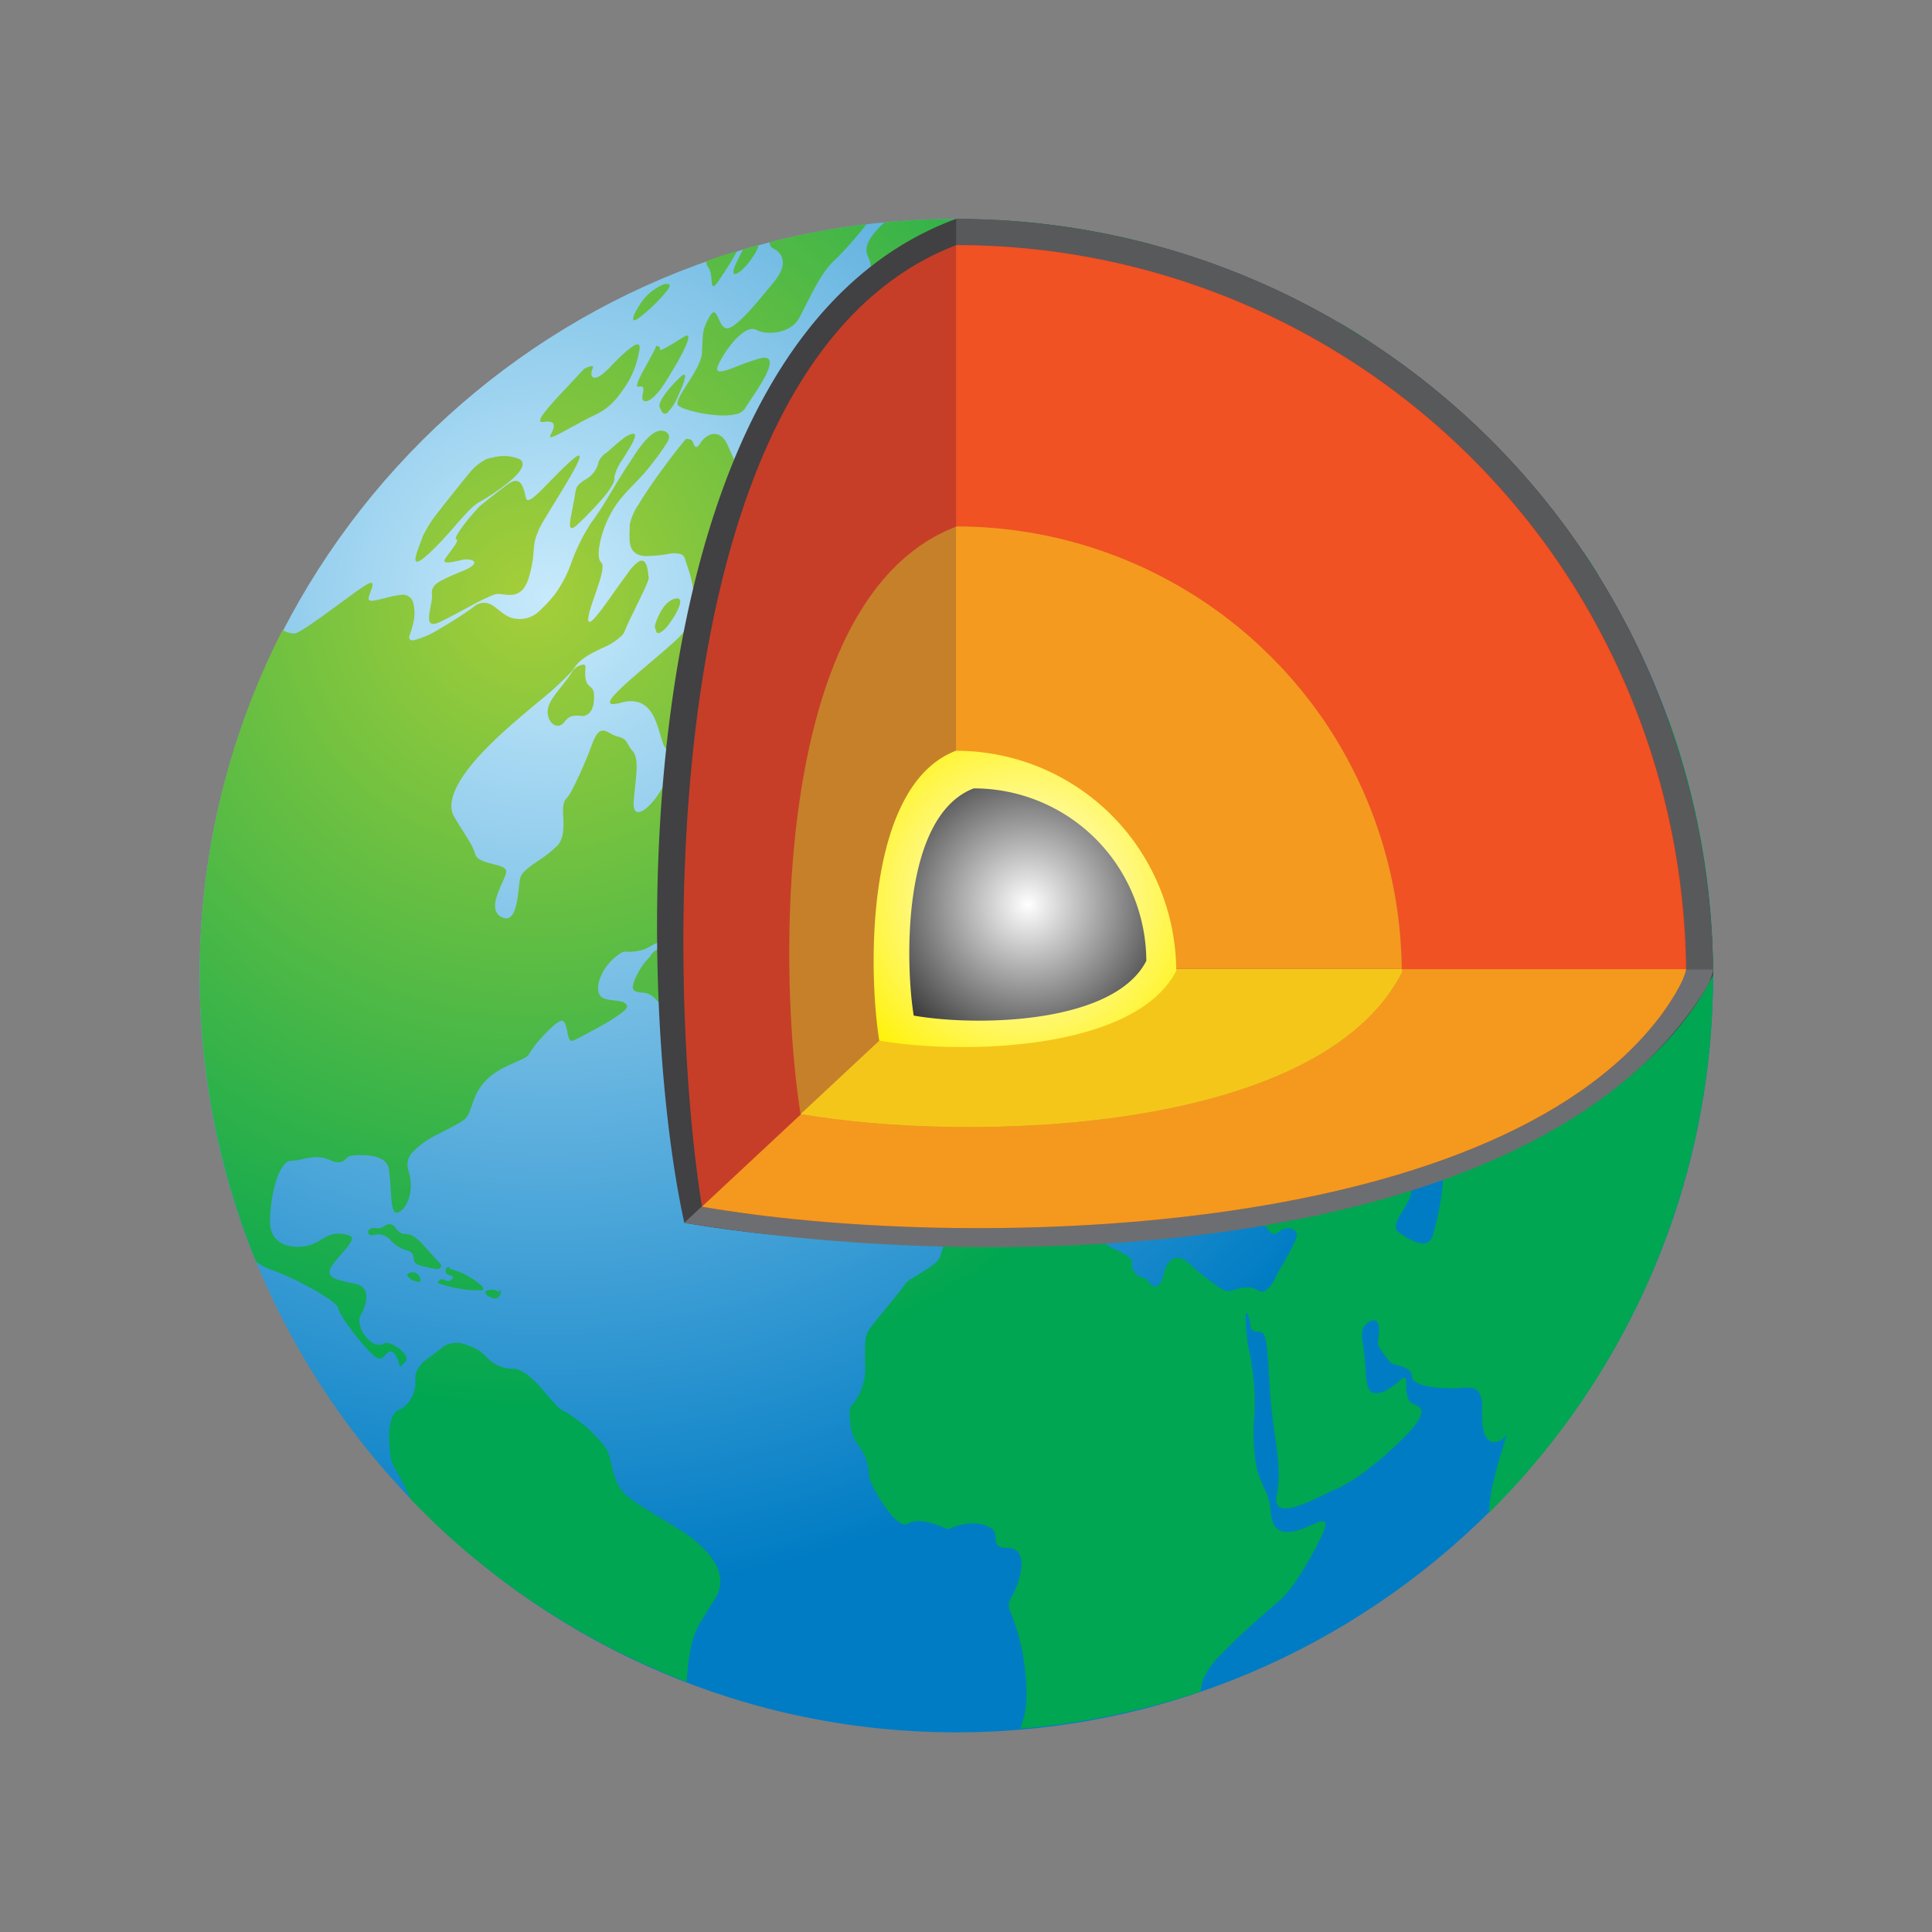 <svg xmlns="http://www.w3.org/2000/svg" xmlns:xlink="http://www.w3.org/1999/xlink" width="300" height="300" viewBox="0 0 300 300">
  <rect x="0" y="0" width="300" height="300" fill="#808080" stroke="none"/>
  <defs>
    <style>
      .cls-1, .cls-32, .cls-33, .cls-34, .cls-35, .cls-36, .cls-37, .cls-38, .cls-39, .cls-40, .cls-41, .cls-42 {
        fill-rule: evenodd;
      }

      .cls-1 {
        fill: url(#GradientFill_2);
      }

      .cls-2 {
        fill: url(#GradientFill_3);
      }

      .cls-3 {
        fill: url(#GradientFill_3-2);
      }

      .cls-4 {
        fill: url(#GradientFill_3-3);
      }

      .cls-5 {
        fill: url(#GradientFill_3-4);
      }

      .cls-6 {
        fill: url(#GradientFill_3-5);
      }

      .cls-7 {
        fill: url(#GradientFill_3-6);
      }

      .cls-8 {
        fill: url(#GradientFill_3-7);
      }

      .cls-9 {
        fill: url(#GradientFill_3-8);
      }

      .cls-10 {
        fill: url(#GradientFill_3-9);
      }

      .cls-11 {
        fill: url(#GradientFill_3-10);
      }

      .cls-12 {
        fill: url(#GradientFill_3-11);
      }

      .cls-13 {
        fill: url(#GradientFill_3-12);
      }

      .cls-14 {
        fill: url(#GradientFill_3-13);
      }

      .cls-15 {
        fill: url(#GradientFill_3-14);
      }

      .cls-16 {
        fill: url(#GradientFill_3-15);
      }

      .cls-17 {
        fill: url(#GradientFill_3-16);
      }

      .cls-18 {
        fill: url(#GradientFill_3-17);
      }

      .cls-19 {
        fill: url(#GradientFill_3-18);
      }

      .cls-20 {
        fill: url(#GradientFill_3-19);
      }

      .cls-21 {
        fill: url(#GradientFill_3-20);
      }

      .cls-22 {
        fill: url(#GradientFill_3-21);
      }

      .cls-23 {
        fill: url(#GradientFill_3-22);
      }

      .cls-24 {
        fill: url(#GradientFill_3-23);
      }

      .cls-25 {
        fill: url(#GradientFill_3-24);
      }

      .cls-26 {
        fill: url(#GradientFill_3-25);
      }

      .cls-27 {
        fill: url(#GradientFill_3-26);
      }

      .cls-28 {
        fill: url(#GradientFill_3-27);
      }

      .cls-29 {
        fill: url(#GradientFill_3-28);
      }

      .cls-30 {
        fill: url(#GradientFill_3-29);
      }

      .cls-31 {
        fill: url(#GradientFill_3-30);
      }

      .cls-32 {
        fill: #414042;
      }

      .cls-33 {
        fill: #58595b;
      }

      .cls-34 {
        fill: #6d6e71;
      }

      .cls-35 {
        fill: #c63e28;
      }

      .cls-36 {
        fill: #f05223;
      }

      .cls-37 {
        fill: #f4991e;
      }

      .cls-38 {
        fill: #c6802a;
      }

      .cls-39 {
        fill: #f49a1f;
      }

      .cls-40 {
        fill: #f5c61a;
      }

      .cls-41 {
        fill: url(#GradientFill_4);
      }

      .cls-42 {
        fill: url(#Безымянный_градиент_13);
      }
    </style>
    <radialGradient id="GradientFill_2" data-name="GradientFill 2" cx="85.05" cy="92.71" r="154.59" gradientUnits="userSpaceOnUse">
      <stop offset="0" stop-color="#c7eafb"/>
      <stop offset="1" stop-color="#007cc4"/>
    </radialGradient>
    <radialGradient id="GradientFill_3" data-name="GradientFill 3" cx="82.7" cy="92.61" r="126.58" gradientUnits="userSpaceOnUse">
      <stop offset="0" stop-color="#a6ce39"/>
      <stop offset="1" stop-color="#00a651"/>
    </radialGradient>
    <radialGradient id="GradientFill_3-2" cx="82.7" cy="92.61" r="126.58" xlink:href="#GradientFill_3"/>
    <radialGradient id="GradientFill_3-3" cx="82.7" cy="92.61" r="126.57" xlink:href="#GradientFill_3"/>
    <radialGradient id="GradientFill_3-4" cx="82.7" cy="92.61" r="126.57" xlink:href="#GradientFill_3"/>
    <radialGradient id="GradientFill_3-5" cx="82.7" cy="92.61" r="126.57" xlink:href="#GradientFill_3"/>
    <radialGradient id="GradientFill_3-6" cx="82.7" cy="92.61" r="126.57" xlink:href="#GradientFill_3"/>
    <radialGradient id="GradientFill_3-7" cx="82.7" cy="92.61" r="126.56" xlink:href="#GradientFill_3"/>
    <radialGradient id="GradientFill_3-8" cx="82.71" cy="92.61" r="126.55" xlink:href="#GradientFill_3"/>
    <radialGradient id="GradientFill_3-9" cx="82.7" cy="92.6" r="126.57" xlink:href="#GradientFill_3"/>
    <radialGradient id="GradientFill_3-10" cx="82.69" cy="92.61" r="126.57" xlink:href="#GradientFill_3"/>
    <radialGradient id="GradientFill_3-11" cx="82.69" cy="92.62" r="126.57" xlink:href="#GradientFill_3"/>
    <radialGradient id="GradientFill_3-12" cx="82.7" cy="92.61" r="126.57" xlink:href="#GradientFill_3"/>
    <radialGradient id="GradientFill_3-13" cx="82.7" cy="92.61" r="126.57" xlink:href="#GradientFill_3"/>
    <radialGradient id="GradientFill_3-14" cx="82.7" cy="92.62" r="126.56" xlink:href="#GradientFill_3"/>
    <radialGradient id="GradientFill_3-15" cx="82.7" cy="92.61" r="126.56" xlink:href="#GradientFill_3"/>
    <radialGradient id="GradientFill_3-16" cx="82.68" cy="92.61" r="126.58" xlink:href="#GradientFill_3"/>
    <radialGradient id="GradientFill_3-17" cx="82.7" cy="92.61" r="126.57" xlink:href="#GradientFill_3"/>
    <radialGradient id="GradientFill_3-18" cx="82.7" cy="92.61" r="126.57" xlink:href="#GradientFill_3"/>
    <radialGradient id="GradientFill_3-19" cx="82.7" cy="92.61" r="126.57" xlink:href="#GradientFill_3"/>
    <radialGradient id="GradientFill_3-20" cx="82.7" cy="92.61" r="126.57" xlink:href="#GradientFill_3"/>
    <radialGradient id="GradientFill_3-21" cx="82.73" cy="92.58" r="126.57" xlink:href="#GradientFill_3"/>
    <radialGradient id="GradientFill_3-22" cx="82.7" cy="92.61" r="126.57" xlink:href="#GradientFill_3"/>
    <radialGradient id="GradientFill_3-23" cx="82.73" cy="92.61" r="126.55" xlink:href="#GradientFill_3"/>
    <radialGradient id="GradientFill_3-24" cx="82.7" cy="92.62" r="126.55" xlink:href="#GradientFill_3"/>
    <radialGradient id="GradientFill_3-25" cx="82.7" cy="92.61" r="126.56" xlink:href="#GradientFill_3"/>
    <radialGradient id="GradientFill_3-26" cx="82.69" cy="92.63" r="126.54" xlink:href="#GradientFill_3"/>
    <radialGradient id="GradientFill_3-27" cx="82.7" cy="92.61" r="126.57" xlink:href="#GradientFill_3"/>
    <radialGradient id="GradientFill_3-28" cx="82.7" cy="92.61" r="126.57" xlink:href="#GradientFill_3"/>
    <radialGradient id="GradientFill_3-29" cx="82.7" cy="92.61" r="126.55" xlink:href="#GradientFill_3"/>
    <radialGradient id="GradientFill_3-30" cx="82.7" cy="92.61" r="126.57" xlink:href="#GradientFill_3"/>
    <radialGradient id="GradientFill_4" data-name="GradientFill 4" cx="159.16" cy="139.57" r="32.57" gradientUnits="userSpaceOnUse">
      <stop offset="0" stop-color="#fff"/>
      <stop offset="1" stop-color="#fff200"/>
    </radialGradient>
    <radialGradient id="Безымянный_градиент_13" data-name="Безымянный градиент 13" cx="159.6" cy="140.46" r="25.51" gradientUnits="userSpaceOnUse">
      <stop offset="0" stop-color="#fff"/>
      <stop offset="1" stop-color="#333"/>
    </radialGradient>
  </defs>
  <g id="Слой_2" data-name="Слой 2">
    <g>
      <path class="cls-1" d="M148.5,269c64.72,0,117.5-52.78,117.5-117.5S213.22,34,148.5,34,31,86.74,31,151.46,83.78,269,148.5,269Z"/>
      <g>
        <path class="cls-2" d="M78.93,75.15c-.79.57-1.62,1.21-2.34,1.77-1.17.92-2.06,1.65-2.06,1.65-.58.6-1.16,1.26-1.69,1.89-1.37,1.66-2.37,3.18-2,3.26.63.18-1,1.94-1.68,3s1.22.51,2.81.18a3.48,3.48,0,0,1,.91,0c.82.1,1.21.56,0,1.27-.27.15-.63.32-1.07.51a32.74,32.74,0,0,0-3.52,1.6c-.88.53-1.33,1.11-1.22,2,.24,1.57-1.8,5.72,1.22,4.31l.29-.14c1.43-.7,2.94-1.52,4.3-2.25a31.05,31.05,0,0,1,3.75-1.83,2.31,2.31,0,0,1,.54-.13c1.17-.18,3.85,1.37,5-2.74s.24-4.46,1.51-7.26c0-.12.11-.24.17-.37.87-1.67,3.37-5.51,4.9-8.21,1.33-2.35,1.94-3.83.13-2.29l-.13.11c-2,1.79-3.8,3.78-5.07,5-1.09,1-1.8,1.54-2,.88C81.32,75.91,81,73.71,78.93,75.15Z"/>
        <path class="cls-3" d="M98.28,67.34a3.71,3.71,0,0,0-1.62.86c-1,.73-2,1.72-2.48,2.09a2.4,2.4,0,0,0-.63.51,2.66,2.66,0,0,0-.59.9,4.07,4.07,0,0,1-2,2.73c-1.84,1.19-1.38,1.16-1.93,3.78-.1.63-.23,1.23-.33,1.76-.21,1.11-.31,1.92,0,2s.6-.15,1.26-.8c1.08-1,2.48-2.45,3.6-3.76s2-2.6,1.84-3.33a7.4,7.4,0,0,1,1.27-2.74C97.83,69.45,99.26,67.34,98.28,67.34Z"/>
        <path class="cls-4" d="M66.48,86.06c.63-.57,1.21-1.15,1.77-1.73,1.83-1.91,3.31-3.79,4.59-5.07a10,10,0,0,1,1.35-1.16c.53-.29,1.42-.82,2.4-1.47,2.59-1.73,5.78-4.28,4.1-5.33a6.39,6.39,0,0,0-4.1-.27c-.33.06-.64.13-.93.2a8.1,8.1,0,0,0-2.82,2.28l-.24.28c-1.2,1.5-2.92,3.6-4.35,5.48a19.91,19.91,0,0,0-2.6,4C65,85.23,63.05,89.19,66.48,86.06Z"/>
        <path class="cls-5" d="M104.32,147.57a1.32,1.32,0,0,0-.67-.4,2.6,2.6,0,0,0-2.73,1.41v0A10.26,10.26,0,0,0,99.11,151a10.09,10.09,0,0,0-.61,1.3,5.19,5.19,0,0,0-.26,1c.05.5.42.68.87.76s.79.07,1.14.14c1,.18,1.6,1,2.31,1.76a2.88,2.88,0,0,0,1.09.77,1.89,1.89,0,0,0,1.55-.09,8.8,8.8,0,0,0,.25-3.27c0-.65-.09-1.33-.09-2C105.28,149.87,105.16,148.36,104.32,147.57Z"/>
        <path class="cls-6" d="M90.16,103.3l-.3.11a2.58,2.58,0,0,0-1,.86l-.21.34c-1.39,2.15-3.4,3.89-3.6,5.64-.17,1.9,1.46,3.27,2.59,1.87a2.71,2.71,0,0,1,1-.87,3.91,3.91,0,0,1,1.68-.07c.67,0,2-.32,1.92-3.2,0-2-1.63-.61-1.34-4.25C91,103.19,90.66,103.12,90.16,103.3Z"/>
        <path class="cls-7" d="M62.13,212.25a9.46,9.46,0,0,0,1-1.05c.12-1.4-2.69-3-3.44-2.62-1.89,1.22-4.65-2.52-3.69-4.32s1.68-4.36-.79-4.9-4.7-.79-3.86-2.48,4.65-4.64,2.77-5.08-2.56-.39-4.65.94-7.42,1.62-7.54-2.91c0-4.5,1.46-9.58,3.26-9.58s3.57-1.19,6-.14,2.26-.51,3.39-.65,5.32-.47,5.78,2,.17,6.66,1.13,6.84,3.23-2.52,1.89-6.65a2.87,2.87,0,0,1,.71-2.77A14.11,14.11,0,0,1,68.25,176c2-1.06,3.89-1.92,4.27-2.62a5.7,5.7,0,0,0,.32-.6c.69-1.52.84-3.34,2.91-5.3a9,9,0,0,1,.84-.69c2.37-1.73,5.12-2.23,5.57-3.13a14.31,14.31,0,0,1,1.46-2c1.28-1.49,3-3.2,3.65-3.16.91.13.71,2.86,1.42,3.12a.46.46,0,0,0,.38-.06c.56-.27,2.57-1.29,4.48-2.38a24.07,24.07,0,0,0,3.11-2c.51-.42.79-.77.7-1a1.06,1.06,0,0,0-.7-.6c-.77-.26-2-.2-2.9-.55a1,1,0,0,1-.21-.1c-1.1-.67-.69-2.65,0-3.82l0-.07a8.3,8.3,0,0,1,3.07-3.17,1.22,1.22,0,0,1,.49-.11,6.43,6.43,0,0,0,2-.1,5.27,5.27,0,0,0,1.9-.73c.43-.26,1.52-.74,2.64-1.4a10.11,10.11,0,0,0,2.13-1.59,2.93,2.93,0,0,0,.93-1.79c0-2.42.54-3.14-.67-4.79a2.63,2.63,0,0,1-.26-.41c-1.15-2.15-2.1-8.1-1.63-11.76.44-3.12.42-5-.5-4.06a6.52,6.52,0,0,0-.84,1.26c-1.11,2-2.75,3.72-3.7,3.71-.52,0-.82-.54-.7-1.84.34-3.75.88-6.41-.17-7.63-.8-.89-.78-1.6-1.58-2a3.28,3.28,0,0,0-.81-.28c-.95-.23-1.63-1-2.3-.89-.48,0-1,.49-1.51,1.83a66.32,66.32,0,0,1-3.35,7.65,6.38,6.38,0,0,1-.75,1.06c-1.3,1.29.54,5.11-1.39,7.31a19.51,19.51,0,0,1-2.93,2.32c-1.39.95-2.6,1.78-2.85,2.75-.37,1.62-.29,7.42-2.93,6s1-6.08.75-7.2c-.11-.51-1-.74-2-1-1.18-.3-2.48-.63-2.77-1.49a9.06,9.06,0,0,0-1-2.13c-.8-1.38-1.87-2.89-2.46-4.06-.66-1.4-.22-3.81,2.46-7.25a33,33,0,0,1,2.53-2.87c.39-.41.8-.82,1.22-1.22,2.23-2.18,4.78-4.29,7-6.16a49.2,49.2,0,0,0,5.07-4.6,6.87,6.87,0,0,0,.59-.76c.88-1.36,2.64-2.23,4.27-3a9.87,9.87,0,0,0,3.11-2A2.35,2.35,0,0,0,97,98c.39-1,1.3-2.82,2.12-4.51.92-1.88,1.74-3.6,1.61-3.91s-.1-3.27-1.61-2.34a6.52,6.52,0,0,0-1.54,1.62l-.91,1.25c-1.12,1.54-2.21,3.12-3.11,4.33-1.36,1.82-2.29,2.81-2.22,1.59.17-1.8,2.09-5.92,2.22-7.82v-.38a.73.73,0,0,0-.21-.51c-.64-.53-.43-2.5.21-4.55A16.47,16.47,0,0,1,95,79.47a13.86,13.86,0,0,1,1.68-2.38c.76-.9,1.62-1.75,2.45-2.63a26.4,26.4,0,0,0,2.07-2.4,36.89,36.89,0,0,0,2.47-3.47c.27-.55.32-1,0-1.32a1.41,1.41,0,0,0-.42-.29c-1.23-.48-2.57.65-4.12,2.78-.51.71-1,1.53-1.62,2.44-.3.44-.57.87-.83,1.28-1.21,1.9-2.1,3.51-3.11,5.11-.53.84-1.1,1.69-1.76,2.57a29.7,29.7,0,0,0-3.1,6.24,18.83,18.83,0,0,1-2.64,5A24,24,0,0,1,83.62,95a4.35,4.35,0,0,1-3.48,1.08c-1.52-.12-2.5-1.3-3.55-2a2.39,2.39,0,0,0-3.07.18l-.68.49c-1.22.85-3,2-4.59,2.9a13.65,13.65,0,0,1-4.07,1.78c-.56,0-.81-.2-.54-.89a13.42,13.42,0,0,0,.54-1.86,6.39,6.39,0,0,0,0-3,1.65,1.65,0,0,0-1.72-1.33c-2.3.18-5.19,1.51-5.23.65s1.8-3.6-.67-2-9.3,7-10.73,7.35a3,3,0,0,1-1.94-.55,117.66,117.66,0,0,0-4.12,98.12,7.92,7.92,0,0,0,2,1.12c3.39,1.11,10.6,4.89,10.77,6.15s4.86,7.16,6,7.67,1.34-1.12,2.18-1S62,211.85,62.13,212.25Z"/>
        <path class="cls-8" d="M84.42,65.51c2.13-.29,1.67.86,1.09,2-.57.94,1.21-.06,3.18-1.15l1.55-.83c1.24-.72,2.27-1.08,3.31-1.73A10.31,10.31,0,0,0,96.4,61l.26-.37a13.84,13.84,0,0,0,2.45-5.42c.06-.28.12-.56.18-.86.09-.52,0-.79-.18-.86-.39-.14-1.31.54-2.45,1.59-.63.57-1.31,1.25-2,2a11.63,11.63,0,0,1-1.09,1c-1.71,1.29-2,.11-1.55-.83s-1.38.07-1.38.07c-.63.7-1.29,1.4-1.93,2.09C85.5,62.8,82.64,65.84,84.42,65.51Z"/>
        <path class="cls-9" d="M105.78,58.41l-.12.11a22.63,22.63,0,0,0-2,2.16c-.94,1.17-1.43,2.15-1.22,2.56s.49,1.42,1.22.82a8.31,8.31,0,0,0,1.71-2.76c.17-.36.3-.67.42-.95C106.93,57.61,106.12,58.13,105.78,58.41Z"/>
        <path class="cls-10" d="M98.62,49.71a2.09,2.09,0,0,0,.49-.27,24.49,24.49,0,0,0,4.54-4.4c.3-.43.43-.74.29-.84a.68.68,0,0,0-.29-.11c-1-.13-2.89,1.51-2.89,1.51a8.81,8.81,0,0,0-1.65,2.09C98.43,48.8,98,49.89,98.62,49.71Z"/>
        <path class="cls-11" d="M210,57.55a2.65,2.65,0,0,0,.71,1c.38.58,1.09.15,1.26-.76q.39-2.34.81-4.71-2.37-1.55-4.81-3c.26,1.28.52,2.55.82,3.82A14.35,14.35,0,0,0,210,57.55Z"/>
        <path class="cls-12" d="M172,178.13a10.23,10.23,0,0,0-.63,3c0,.64.6,1.22,1.11.28a2,2,0,0,0,.11-.21c1.88-4.17.58-3.81.58-3.81a1.28,1.28,0,0,0-.69.24A1.29,1.29,0,0,0,172,178.13Z"/>
        <path class="cls-13" d="M114.16,42.55h0c1-.17,3.12-2.71,3.69-4.53-.82.22-1.64.45-2.45.69-.46.86-.94,1.78-1.24,2.51S113.72,42.6,114.16,42.55Z"/>
        <path class="cls-14" d="M111.4,43.88c.79-1.15,1.91-2.85,2.76-4.36.1-.18.2-.36.29-.54l-.29.09c-1.49.46-3,.94-4.43,1.45a1,1,0,0,0,.16.87C110.94,42.54,110,45.75,111.4,43.88Z"/>
        <path class="cls-15" d="M76.59,200.29a2.56,2.56,0,0,0-1,.12c-.09,0-.13.1-.25.14,0,.25.16.43.29.58a3,3,0,0,0,.93.46.9.9,0,0,0,.54,0c.54-.18.92-1,.5-1.4,0,.18,0,.32-.08.43A2.34,2.34,0,0,0,76.59,200.29Z"/>
        <path class="cls-16" d="M102.48,54.24c.12-.5-.55-.54-.55-.54-.54,1.33-2.24,4-2.82,5.45-.23.57-.28.92,0,.89h0c1.09-.18.8.36.63,1.51s1.34,1.52,3.9-2.71l.21-.35c.79-1.28,1.44-2.39,1.92-3.31,1.28-2.42,1.48-3.52.51-2.92l-.51.3c-.68.42-1.48.93-2.13,1.3S102.4,54.51,102.48,54.24Z"/>
        <path class="cls-17" d="M247.86,95.63a11.11,11.11,0,0,1,.4-6.26c-.78-1.25-1.57-2.48-2.39-3.69-2.5,7.58-2.39,10.55-.36,12.54S249.66,102.47,247.86,95.63Z"/>
        <path class="cls-18" d="M154.3,112.69c-.29.47,1.68.29,2.3.54s1.09,1.19,1.68,1.66c.31.2,1.05-.23,1.92-.84,1.09-.76,2.37-1.8,3.28-2.28l.16-.08a4.07,4.07,0,0,0,1.39-1,8.14,8.14,0,0,0,1.25-2.41,24.42,24.42,0,0,0-.21-3.49,4.75,4.75,0,0,0-1-1.71l-.09-.16c-.37-.58-1.21.71-1.46,1.65h0c-.3.9-.63.11-1-.46s-.88-.51-1.84.68c-.23.28-.38.46-.47.55s-.07,0,0-.39a2,2,0,0,0,.05-.45.58.58,0,0,0-.05-.28c-.15-.27-.67.58-1.16,1.79-.63,1.37-.76-1-.55-2s-.71-1.41-1.05-1.23a11.11,11.11,0,0,0-2.3,2.74c-1.09,1.51-.21,1.22.08,1.33s1.55-.25,1.6.36-1,.9-2.23,1,.21,1,1,1,.29,1.3.17,2S154.55,112.19,154.3,112.69Z"/>
        <path class="cls-19" d="M138.3,106.75c3.39-3,8-9.86,12.65-11,2.87-.74,6.27-1.69,9.25-4.54a17.54,17.54,0,0,0,3.28-4.33A24.88,24.88,0,0,0,165,83.38l0-.09c1.74-4.92,4.64-12.56,7.39-20.79.42-1.25.84-2.51,1.24-3.78a151.46,151.46,0,0,0,5.11-19.49c.08-.41.16-.83.26-1.24-1.77-.48-3.56-.91-5.37-1.31l-1.24-.26c-2.45-.51-4.92-.94-7.43-1.3l-1.55-.21c-1.09-.14-2.18-.26-3.28-.37Q154.43,34,148.5,34q-5.66,0-11.16.53c-2.09,1.95-3.29,3.68-2.6,5.18,1.21,2.55.08,4.78-1.18,6.65s-2.64,5.65-1.67,6.48,1.59.54,1.59.54c3.81-.72,6.74-5.47,3.85,7.24-2.55,12.74-1.42,15.44-3.81,21.34A84.36,84.36,0,0,1,129,90.67c-2.22,4-4.4,8-4.94,11-.92,5.47-1.09,23.47,2,21.85a11.4,11.4,0,0,0,3-3.27C132,116,135.79,108.85,138.3,106.75Z"/>
        <path class="cls-20" d="M158,150.85a5.28,5.28,0,0,0,2.21-.77c.72-.39,1.32-.77,1.64-.71s1.16-.82,1.64-2a6.54,6.54,0,0,0,.37-1.28A12.82,12.82,0,0,1,165,143.4a1.48,1.48,0,0,0,0-1.36h0a1.45,1.45,0,0,0-1.55-.65,2.31,2.31,0,0,0-.47.11,1,1,0,0,0-.71,1c0,.47-.16.86-1,.83-.43,0-.82-.08-1.14-.12-.61-.08-1-.09-1,.33a11.29,11.29,0,0,1-.16,3.53C158.78,148,156.6,150.88,158,150.85Z"/>
        <path class="cls-21" d="M171,151.71c.58-.68,1.71-2.77.88-2.84s-1.3-1.59-1.13-2.16-.55-2.42-.38-3.57.42-2-.17-2.8-.08-1.44.63-2.67,1.43-2.52,0-2.7-1.09-.83-.21-1.83.88-1.8-.21-1.69-2.39,1.58-2.68,2.19A3.65,3.65,0,0,1,167,135c-.38.22-1.18,1.41-.8,1.44s.42.61,0,1.08-.54,1.23-.42,1.23.76,1,.09,1a1.13,1.13,0,0,0-.88.19.24.24,0,0,0,0,.39,1,1,0,0,0,.21.14,2.55,2.55,0,0,0,1.29.5s.71.29.13.76-1.42,2-.63,2.05,1.3.68,1.05,1.15a1.68,1.68,0,0,0-.34,1.37c.21.57,0,.25-.79.54s-.49,1.06-.92,2.12L165,149c-.46,1.12-.79.65-1.21,1.3l-.29.45c-.16.23-.21.36,0,.53a2.66,2.66,0,0,0,.42.24,5.12,5.12,0,0,0,1.13.25c.1,0,.11.1,0,.22a6.21,6.21,0,0,1-.88.72l-.67.48c-1.38,1-2,1.67-1.6,2.07s1-.38,1.6-.5a.74.74,0,0,1,.21,0c.45,0,.87-.59,1.34-.92a.81.81,0,0,1,.71-.16,10.06,10.06,0,0,0,3.47.47c.68-.29,2.18-1.48,1.47-1.55S170.43,152.36,171,151.71Z"/>
        <path class="cls-22" d="M165.07,180.11c.63.07.75-1.19.38-1.37a.53.53,0,0,0-.42,0,2.15,2.15,0,0,0-.46.28c-.33.29-.14.92.46,1Z"/>
        <path class="cls-23" d="M231.56,231.54a31.62,31.62,0,0,0-.33,3.35A117.62,117.62,0,0,0,259.1,111.71a17.15,17.15,0,0,1-2.07-3.77c-1-2.19-3-2.91-4.4-4.14s-2.26-.46-1.63.18.92,3.21-.42,3.57a10.19,10.19,0,0,1-3.9.14c-1.38-.11-1.72.54-3.26-1-.76-.75-1.93-.5-3.19.25a21,21,0,0,0-3.85,3.32c-2.31,2.59-1.89,2.52-2.69,1.72s.25-2.48,1.3-3-.54-3.09-.88-3.56-1.59,1.29-2.13,3.13-.17,3.85-.42,4.93-.88.79-1.8-.22-3.23,2.06-4,2.67-.3,1.15,0,2.73c.16.77-.39.79-1.09.5a5.44,5.44,0,0,1-1.77-1.28,1.58,1.58,0,0,1-.12-.15c-.36-.47-.67-.54-.88-.38a1.47,1.47,0,0,0-.25,1.35,6.7,6.7,0,0,0,.25.79,4.15,4.15,0,0,1,.5,1.69c0,.45-.19.61-.5.63a2.93,2.93,0,0,1-.84-.12c-.59-.18-1.47-1.84-1.47-2.85a47,47,0,0,1,.68-5.11v-.11c-.13-.79-2.1-4.21-1.6-4.71.21-.18,1.09,1,2.14,2.16a15.7,15.7,0,0,0,1.09,1.2,8.88,8.88,0,0,0,1,.88,4.58,4.58,0,0,0,.89.55,4.12,4.12,0,0,0,.88.2,3.22,3.22,0,0,0,1.92-.38c2-1.19,2.22-3.75,1.72-5.58a13.17,13.17,0,0,0-1.68-3.24,31.73,31.73,0,0,0-2-2.73,11.15,11.15,0,0,0-.8-.87,7.45,7.45,0,0,1-.88-.65l-.09-.07c-.33-.24-.66-.46-1-.68a8.94,8.94,0,0,1-3.48-3.32v0a3.44,3.44,0,0,1,.13-.61,3.15,3.15,0,0,1,1-.83.75.75,0,0,0,.25-.87,5,5,0,0,0-1.34-1.89A4.62,4.62,0,0,0,215.72,91c-1.8-.22-3.73.54-5.61,1.22a10,10,0,0,0-3.61,1.91,11.51,11.51,0,0,0-1.42,1.3,28.09,28.09,0,0,0-2.64,3.52c-2,3.14-3.87,6.52-5.89,9.72-.55.88-1.12,1.75-1.7,2.59a41.42,41.42,0,0,1-5.2,6.38c-.41.39-.82.76-1.25,1.11-1,.79-5.11,2.88-5.07,4.75,0,.9-1.21,5-2.13,8.46s1.88,3.6,2.64,3.13a24.12,24.12,0,0,0,3.31-2.81c1.46-1.29.46,1.44.46,2.45a34.51,34.51,0,0,1,0,5.51c-.29,2-.46,3.63.46,3.81.55.05,1-.54,1.58-1.06a3.06,3.06,0,0,1,1.14-.66c1.43-.47,2.18-4,2.47-5.19a5.51,5.51,0,0,1,2.94-3,1.07,1.07,0,0,0,.35-.25c1-.95.86-3.39.49-4.17a8.09,8.09,0,0,1-.49-1.28,3.61,3.61,0,0,1,0-1.61c0-.17.09-.35.15-.53a17.6,17.6,0,0,1,4.48-6.23,10.45,10.45,0,0,0,3-4.25,11.09,11.09,0,0,1,.88-2,9.27,9.27,0,0,1,1.42-2c.84-1,1.89.54,2.68,1.8s-.92,2.52-1.67,3.2c-.45.35-1.45,1.45-2.43,2.5a21.18,21.18,0,0,1-2,1.93c-1.13.86-.92,2-1,3.23a35.92,35.92,0,0,1-1.18,5.15,3.52,3.52,0,0,0,1.3,3.21c.52.5,1.52-.28,2.85-.95a8.38,8.38,0,0,1,1.59-.64c2.05-.54,2.14.47,2.22.79s1.05.65,1.22,1-.55.33-1.09.25-1.3,1.44-2.39,1.08a8,8,0,0,0-1.55-.31,8.36,8.36,0,0,0-2.05,0c-.8.11-1.3,1.05-1.51,2.2s.71,1.33.63,1.84-.84,2.7-1.18,2.8-.62-.25-.88-1.26-1.25-.57-1.67-.18a10.64,10.64,0,0,0-1.87,4.22l0,.1c-.58,2.38-.25,2.27-.84,2.27s-1,.5-1.5,1.33-1.09.4-1.55-.5-.3-.87-1.3-.43a11.9,11.9,0,0,0-1.69.66,6.11,6.11,0,0,1-2.21.7c-.88,0-.71-1-1.17-1.4s-1.47.76-2.06,1-.16-.47.13-.9-.25-.43-.8-.43-.54-.54-.29-1.58.8-.22,1.17-.26-.25-.82-.16-1.61.41.14.67.86a3.23,3.23,0,0,0,1,1.69c.46.4.59-1.94,1-2.48s.42-1.69-.33-1.55a.89.89,0,0,1-1.05-.58,3.29,3.29,0,0,1,0-2.44c.51-1.8-.21-1.19-.54-.76s-1,.58-2.43,2-1.34,2.44-.92,3.38-.17,2.66-.21,3.92-1.64,1-2.85,1-1.13.29-1.43.76-.83.68-.83.47-.55.14-.76.83a7.39,7.39,0,0,1-1.84,2.72l0,0a3.16,3.16,0,0,1-1.2.7,4.68,4.68,0,0,0-1.44.7c-.76.68-1.34,1.66-2.1,2.2s-.79,1.11-2,1-.54-.79-1-.79-.34.83-.46,1.83a.61.61,0,0,1-.42.55,2,2,0,0,1-1.43-.47l-.12-.07a2.21,2.21,0,0,0-2,.53c-.55.36-.13,1.52.67,2a3.08,3.08,0,0,1,1.3,1.8c.09.28.19.61.29,1,.46,1.91.08,2.56.08,2.56-.07.28-.21.67-.37,1.1-.55,1.43-1.48,3.32-2.06,3.43a3.86,3.86,0,0,1-1.22-.21c-.58-.16-1.45-.41-2.92-.72-2.18-.44-2.64-.51-3.48-.26a1.71,1.71,0,0,0-.88,2.13c.29.82-.46,2.91-1,4.46s-1.59,2.2-1.92,4.21-.3,2.12.83,2.23,2.06.58,2,1.91,1.22.47,2.47-.14,2.27.28,3.65-.8a4.74,4.74,0,0,0,1.29-1.32,12.36,12.36,0,0,0,1.1-2.28,13.84,13.84,0,0,1,2.18-3.13h0a4,4,0,0,1,1.55-1,3.84,3.84,0,0,0,1.59-.92c.62-.79.88-2.77,1.76-2.95s2.05,1,2.85.79a5.73,5.73,0,0,0,1.23-.58c.4-.23.83-.48,1.24-.7a3.27,3.27,0,0,1,1.55-.55c.84.1,1,3.67,1.21,4.93s3.27,4.21,3.36,6.08a2.65,2.65,0,0,1-1.64,2.77c-.38.29-1.93-.14-2.26-.47s-1.09.33-.92.79,1.13,1,1.72,2.13,1.25-.4,1.46-1.33.63-.22,1.13-.33,1-1.22,1.51-2.09,0-1.54.5-2.34.72-.57,1.3.18.67-.18.76-.61-1.89-2.48-1.93-3.24-.67-.57-1-.61-.71-1.55-.79-2.45-1.22-3.2-.38-4.82,2-.72,2.31.33a24.35,24.35,0,0,0,1.46,4.42c.5.87,3.06,1.19,1.93,4.83s-.92,4.82,0,5-.17,1.73.38,4.28,1.72-.46,2-1.58.67.29,1.26.18,0-2.52-.09-4.07c-.15-1.13.21-1.59,1.08-1.91.32-.11.7-.21,1.14-.32,1.72-.5,1.64,1.55,1.47,2.27a25.46,25.46,0,0,0-.71,4.25c-.21,1.94,2.17,3.88,3.3,3.49.81-.33,1.24-.35,1.7.09a3.05,3.05,0,0,1,.44.52c.76.9,1,.58,1.89,0a1.93,1.93,0,0,1,1.13-.32,1.34,1.34,0,0,1,1.3.75c.38.87-2.68,5.55-3.19,6.66a6.29,6.29,0,0,1-.5,1,3.92,3.92,0,0,1-1.07,1.2,1.06,1.06,0,0,1-1.27,0c-1.34-.9-3.23-.22-4.19.1a1.92,1.92,0,0,1-1.44-.34,33.48,33.48,0,0,1-5-3.9c-3.18-2.77-4,1.73-4,1.73-.38,1.58-1.09,2.08-1.76,1.69s-.46-1.08-1.55-1.26a2.26,2.26,0,0,1-1.63-2.41c0-.65-1-1.18-2-1.68-.42-.21-.86-.41-1.24-.61a3.62,3.62,0,0,1-.86-.59c-.88-.87.09-2.38.8-4.9l.06-.23c.4-1.49.3-2.17,0-2.5a1,1,0,0,0-.56-.29,51.82,51.82,0,0,0-6.87,0l-1.13.08-.42,0a16.56,16.56,0,0,0-3.28.7c-1.81.56-3.34,1.22-4.48,1.11-1.84-.26-2.17-1.84-2.8-1.84s-.5,2.84-2.52,3.56c-3.35,1.26-4,5.19-4.52,6.52s-4.78,3.2-5.28,4-4.65,5.72-5.49,6.91-.88,1.58-.79,5.94a9,9,0,0,1-2.39,6.44c0,.29-.38,3.74,1.34,5.87a7.77,7.77,0,0,1,1.63,4.89c.09.94,4.11,8.46,6.08,7.24s6.16.9,6.16.9c3.47-1.55,6-.9,7,.07s-.54,2.77,2.18,2.81c4,0,1.47,6,1.47,6-.72,2-1.55,2.12-1,3.74a34.29,34.29,0,0,1,2.56,13.1,13.17,13.17,0,0,1-1,5.23l1.87-.17c1.1-.11,2.19-.23,3.28-.37l1.55-.21c2.51-.35,5-.78,7.43-1.29l1.24-.27q4.05-.89,8-2c1.56-.46,3.11-.94,4.64-1.46.11-.62.25-1.25.41-1.87a12.74,12.74,0,0,1,2.92-4c2.09-2.22,4.86-4.7,6.9-6.49l2-1.71c2.1-1.8,4.57-6.09,6.08-9,.16-.37.32-.69.46-1a6,6,0,0,0,.42-1c.33-.83.33-1.26,0-1.33a.8.8,0,0,0-.46,0c-.76.16-2.1.89-3.44,1.32-2.55.76-4.14.25-4.39-2.91a9.53,9.53,0,0,0-.7-3,19.27,19.27,0,0,1-1.44-3.61,30.35,30.35,0,0,1-.38-8.31,34.39,34.39,0,0,0-.5-8.24c0-.43-.13-.83-.17-1.15a25.53,25.53,0,0,1-.67-5.33c-.08-2.52.67-.18.71.76,0,.75.46,1,1.38,1a3.09,3.09,0,0,0,.3.08c.37,0,.6.57.77,1.53.42,2.34.43,6.93.9,10.85.59,5.5,1.55,8.56.76,13-.67,3.41,3.47,1.71,6.87.07.66-.31,1.28-.63,1.84-.9.34-.14.63-.25.84-.36,3.24-1.48,7.59-5.15,10.64-8.31l.21-.22c3.06-3.27,2.1-4.07,1-4.42a1.89,1.89,0,0,1-1.17-1.46,5.44,5.44,0,0,1-.12-1.46c0-1.15,0-1.37-.46-1.22s-2.39,2.41-4.28,2.37c-1,0-1.3-.93-1.46-2.19-.09-1-.17-2.38-.3-3.6-.25-2.7-1.09-4.36.88-5.37,1.64-.79,1.47,1.52,1.26,2.67,0,.21,0,.39-.08.57-.13.79,1.8,2.85,2,3.17s1.65.38,2.59,1a1.24,1.24,0,0,1,.71,1.11c0,.86,1.26,1.36,2.77,1.62.32.06.66.1,1,.14.59.06,1.2.1,1.77.11h1.13c2.09,0,4.35-1,4.23,3.2-.21,6.05,2,5.19,2.68,5s1.3-1.44,1.09-.68A83.43,83.43,0,0,0,231.56,231.54Zm-26-49.27-.46-.12c-1.21-.39-1.58-1.19-2.18-1.86a2.63,2.63,0,0,0-1.59-.83c-2.07-.29-3,1.54-4.76,1a2.78,2.78,0,0,1-.65-.29c-1.43-.79-.48-2.73.65-4.45.63-.95,1.3-1.83,1.66-2.42,1-1.62,2.6-4.1,4.15-3.92s-.17,3.81,1.34,4.67a.92.92,0,0,0,1-.21,3,3,0,0,0,.38-.27,2.6,2.6,0,0,0,.92-1.6c.55-1.51,1.89-1.34,2.85-.69s-.71,3.24,1.51,7.2S208.1,182.77,205.54,182.27ZM225.11,175a1.18,1.18,0,0,0-.46.25,6.78,6.78,0,0,0-1.43,1.58c-.12.18-.24.36-.34.53a1.58,1.58,0,0,0-.29,1.52,8.17,8.17,0,0,0,.29.88c.48,1.28,1.25,2.85,1.18,3.66a39.23,39.23,0,0,1-1.18,6.93c-.11.44-.22.87-.33,1.27a2.05,2.05,0,0,1-.67,1.17c-.82.63-2.11.1-3.23-.48l-.25-.15c-.5-.32-.89-.64-1.25-.86-1.16-.79.28-2.52,1.25-4.27a6.73,6.73,0,0,0,.63-1.42c.63-2.12.08-3.63.38-8.06.26-3,1.14-3.83,2.47-4.47.31-.15.64-.29,1-.44s.68-.3,1.05-.49a2.29,2.29,0,0,1,.71-.36h0a2.47,2.47,0,0,1,1.88.07C228,172.51,225.57,174.89,225.11,175Z"/>
        <path class="cls-24" d="M173.7,176.33a10.29,10.29,0,0,0,.75-1.48c.13-.39-.33-.79-.33-.79a1.56,1.56,0,0,0-.42.19,1.91,1.91,0,0,0-.76,1.36c0,.86.09,1.15.38,1.11C173.43,176.7,173.56,176.54,173.7,176.33Z"/>
        <path class="cls-25" d="M72.84,200.3a19.58,19.58,0,0,0,2,.07c0-.07.16-.11.25-.14a.92.92,0,0,1-.13-.44,14.38,14.38,0,0,0-2.15-1.56A10.36,10.36,0,0,0,69.75,197c.09,0,.09-.1.17-.14a.46.46,0,0,0-.71.25.64.64,0,0,0,.29.76,2.76,2.76,0,0,0,.76.28c.21.37-.25.69-.55.76s-.67-.21-1-.25a.56.56,0,0,0-.42.09.65.65,0,0,0-.3.49l.3.1A19.93,19.93,0,0,0,72.84,200.3Z"/>
        <path class="cls-26" d="M67.49,197a.91.91,0,0,0,.71,0l0,0a.53.53,0,0,0,.29-.59c-.09-.11-.09-.18-.17-.25l-.12-.12c-.83-.86-1.55-1.69-2.35-2.58a7.33,7.33,0,0,0-1.72-1.53,2.44,2.44,0,0,0-.8-.27c-.41-.11-.87,0-1.17-.25-.54-.25-.83-1.19-1.51-1.3s-1,.44-1.67.58c-.38.11-.8-.07-1.18,0s-.75.43-.62.76c.12.54.92.32,1.42.21a2.54,2.54,0,0,1,2,.87,5.52,5.52,0,0,0,1.85,1.37c.58.27,1.4.32,1.67.92l0,.12a4.44,4.44,0,0,1,.21,1,1.42,1.42,0,0,0,.76.5A14.9,14.9,0,0,0,67.49,197Z"/>
        <path class="cls-27" d="M64.18,197.57a1.05,1.05,0,0,0-.92.32c-.08.07-.08.11,0,.18a1.87,1.87,0,0,0,1,.81,2,2,0,0,0,1,.16,1.27,1.27,0,0,0-.62-1.33A.91.91,0,0,0,64.18,197.57Z"/>
        <path class="cls-28" d="M107.42,238.81a18.63,18.63,0,0,0-1.64-1.12c-.62-.4-1.35-.85-2.13-1.32-1.52-.93-3.21-1.94-4.54-2.82-.48-.32-.92-.62-1.29-.89a6.79,6.79,0,0,1-1.16-1.09c-1.27-1.53-1.48-3.34-2-5.36a5.29,5.29,0,0,0-1.13-2.07,23.68,23.68,0,0,0-4.86-4.35,11,11,0,0,0-1.26-.74c-.93-.47-2.29-2.35-3.81-4-1.27-1.34-2.65-2.5-4-2.52a5.37,5.37,0,0,1-3-.9c-.81-.56-1.35-1.26-2.06-1.8a8.25,8.25,0,0,0-1.69-.86,12.11,12.11,0,0,0-1.24-.4,3.84,3.84,0,0,0-3.35,1c-.3.22-.56.43-.76.59-.79.65-3.23,1.87-3,4.21a5.33,5.33,0,0,1-.3,2A4.46,4.46,0,0,1,61.83,219c-1.17.36-1.5,3.24-1.42,4.14s0,3.78,1,5a51.47,51.47,0,0,1,2.41,4.72l.36.36q2,2.05,4.07,4,2.23,2.1,4.59,4.08c1.23,1,2.47,2,3.75,3q3.41,2.65,7,5,2.49,1.67,5.07,3.19,2.4,1.41,4.86,2.72c1,.55,2.06,1.08,3.11,1.59l2.45,1.18q2.25,1,4.54,2l2.13.85.86.33c.09-.86.16-1.86.28-3,.66-4.83,1.29-5.29,4.06-9.79C113.91,243.85,108.76,240,107.42,238.81Z"/>
        <path class="cls-29" d="M129,41a4.53,4.53,0,0,1,.55-.53,55.77,55.77,0,0,0,5-5.67c-1.85.22-3.69.49-5.52.79q-4.83.81-9.52,2a1.06,1.06,0,0,0,.56,1c1.72.83,2.22,2.7,0,5.33-1.62,1.95-4.13,5.09-5.87,6.43-.6.46-1.11.71-1.46.62-1.3-.32-1.34-3.92-2.56-1.8s-1,2.7-1.17,5.44c0,1.86-2.1,4.6-3.19,6.47-.5.87-.78,1.56-.5,1.88a1.89,1.89,0,0,0,.5.31c1.59.75,6,1.63,8.38,1.06a2.24,2.24,0,0,0,1.47-.87c1.3-2.16,6.12-8.42,2.6-7.88A32.37,32.37,0,0,0,114.16,57c-2,.77-3.38,1.2-2.55-.5a16.37,16.37,0,0,1,2.55-3.75c1.15-1.24,2.38-2,3.27-1.54,1.68.94,5.32.51,6.58-1.69C125.16,47.51,127,43.16,129,41Z"/>
        <path class="cls-30" d="M102.52,98.22a4.07,4.07,0,0,0,1.13-1,18,18,0,0,0,1.21-1.78c.42-.79.92-1.8.72-2.27s-1.15-.24-1.93.44a5.13,5.13,0,0,0-.51.53,9.15,9.15,0,0,0-1.46,3.06c0,.36.17.61.21.86A.4.4,0,0,0,102.52,98.22Z"/>
        <path class="cls-31" d="M116.3,83.25a90.28,90.28,0,0,1-2.09-9.72l0-.55c-.13-1.66,0-1.17-1.17-3.73-1.13-2.81-3.31-2-4.27-.47s-1-.18-1.39-.43a1.4,1.4,0,0,0-.88-.18l-.67.81c-.61.75-1.35,1.7-2.13,2.74-1.59,2.12-3.36,4.62-4.54,6.61a8.32,8.32,0,0,0-1.37,3.16c0,1.65-.44,4,1.37,4.65a3.32,3.32,0,0,0,1.18.21,22.3,22.3,0,0,0,3.36-.32,3.85,3.85,0,0,1,2.13.06,1.15,1.15,0,0,1,.55.72c.43,1.63,3.16,7.38-.55,11.72a8.55,8.55,0,0,1-.79.81c-.42.39-.87.79-1.34,1.2-1.45,1.28-3.07,2.63-4.54,3.88-.9.78-1.75,1.52-2.45,2.18-2.13,2-3,3.22-.35,2.53l.35-.08a4.54,4.54,0,0,1,2.45,0c3.44,1.11,3.15,7,4.54,7.34a.62.62,0,0,0,.42,0,4.59,4.59,0,0,0,1.71-1.18,12.58,12.58,0,0,0,3.06-7.85c.17-4.14,2.52-8.93,2.89-6.19a2.11,2.11,0,0,0,2.43,1.68c1.31-.26,2.5-2,1.64-6.15C114.5,89.23,117.1,85.59,116.3,83.25Z"/>
      </g>
      <path class="cls-32" d="M266,151.46c-21.93,42.84-115.76,46.06-159.74,38.41C98.35,154,96.3,53.28,148.42,34h.08a117.38,117.38,0,0,1,95.78,49.43l.51.73c.26.37.52.74.77,1.12A118.8,118.8,0,0,1,266,151.46Z"/>
      <path class="cls-33" d="M148.47,34h0a117.38,117.38,0,0,1,95.78,49.43l.51.73c.26.37.52.74.77,1.12A118.77,118.77,0,0,1,266,150.51H148.47Z"/>
      <path class="cls-34" d="M264.77,153.7c-26,41.74-108,44.52-158.51,36.17l42.22-39.36H266A7.57,7.57,0,0,1,264.77,153.7Z"/>
      <path class="cls-35" d="M258.08,157.43C231.69,192.91,149.21,194.37,109,187.37c-5.57-34.63-7.84-131.12,39.46-149.3h.07a113.22,113.22,0,0,1,92.39,47.68l.49.71c.25.36.5.71.74,1.07a114.69,114.69,0,0,1,19.71,62.95C261.33,152.54,259.41,155.63,258.08,157.43Z"/>
      <path class="cls-36" d="M148.46,38.07h0a113.22,113.22,0,0,1,92.39,47.68l.49.71c.25.36.5.71.74,1.07a114.58,114.58,0,0,1,19.71,63H148.46Z"/>
      <path class="cls-37" d="M257.73,157.89C231,192.93,149,194.34,109,187.37l39.51-36.88H261.82C261.47,152.53,259.15,156,257.73,157.89Z"/>
      <path class="cls-38" d="M217.7,151c-12.92,25.24-67.47,26.47-93.38,22-3.4-21.15-4.79-80.1,24.1-91.2h.05a69.14,69.14,0,0,1,56.43,29.13l.3.43.46.65A70.13,70.13,0,0,1,217.7,151Z"/>
      <path class="cls-39" d="M148.45,81.75h0a69.14,69.14,0,0,1,56.43,29.13l.3.43.46.65a70,70,0,0,1,12,38.46H148.45Z"/>
      <path class="cls-40" d="M217.7,151c-12.92,25.24-67.47,26.47-93.38,22l24.13-22.53h69.24C217.7,150.61,217.7,150.8,217.7,151Z"/>
      <path class="cls-41" d="M182.65,150.74c-6.38,12.46-33.32,13.07-46.12,10.84-1.68-10.44-2.36-39.55,11.9-45h0a34.15,34.15,0,0,1,27.87,14.38l.15.21.22.33A34.61,34.61,0,0,1,182.65,150.74Z"/>
      <path class="cls-42" d="M178,149.2c-5,9.77-26.1,10.24-36.12,8.5-1.32-8.18-1.85-31,9.32-35.28h0a26.75,26.75,0,0,1,21.83,11.27l.12.17.17.25A27.07,27.07,0,0,1,178,149.2Z"/>
    </g>
  </g>
</svg>
